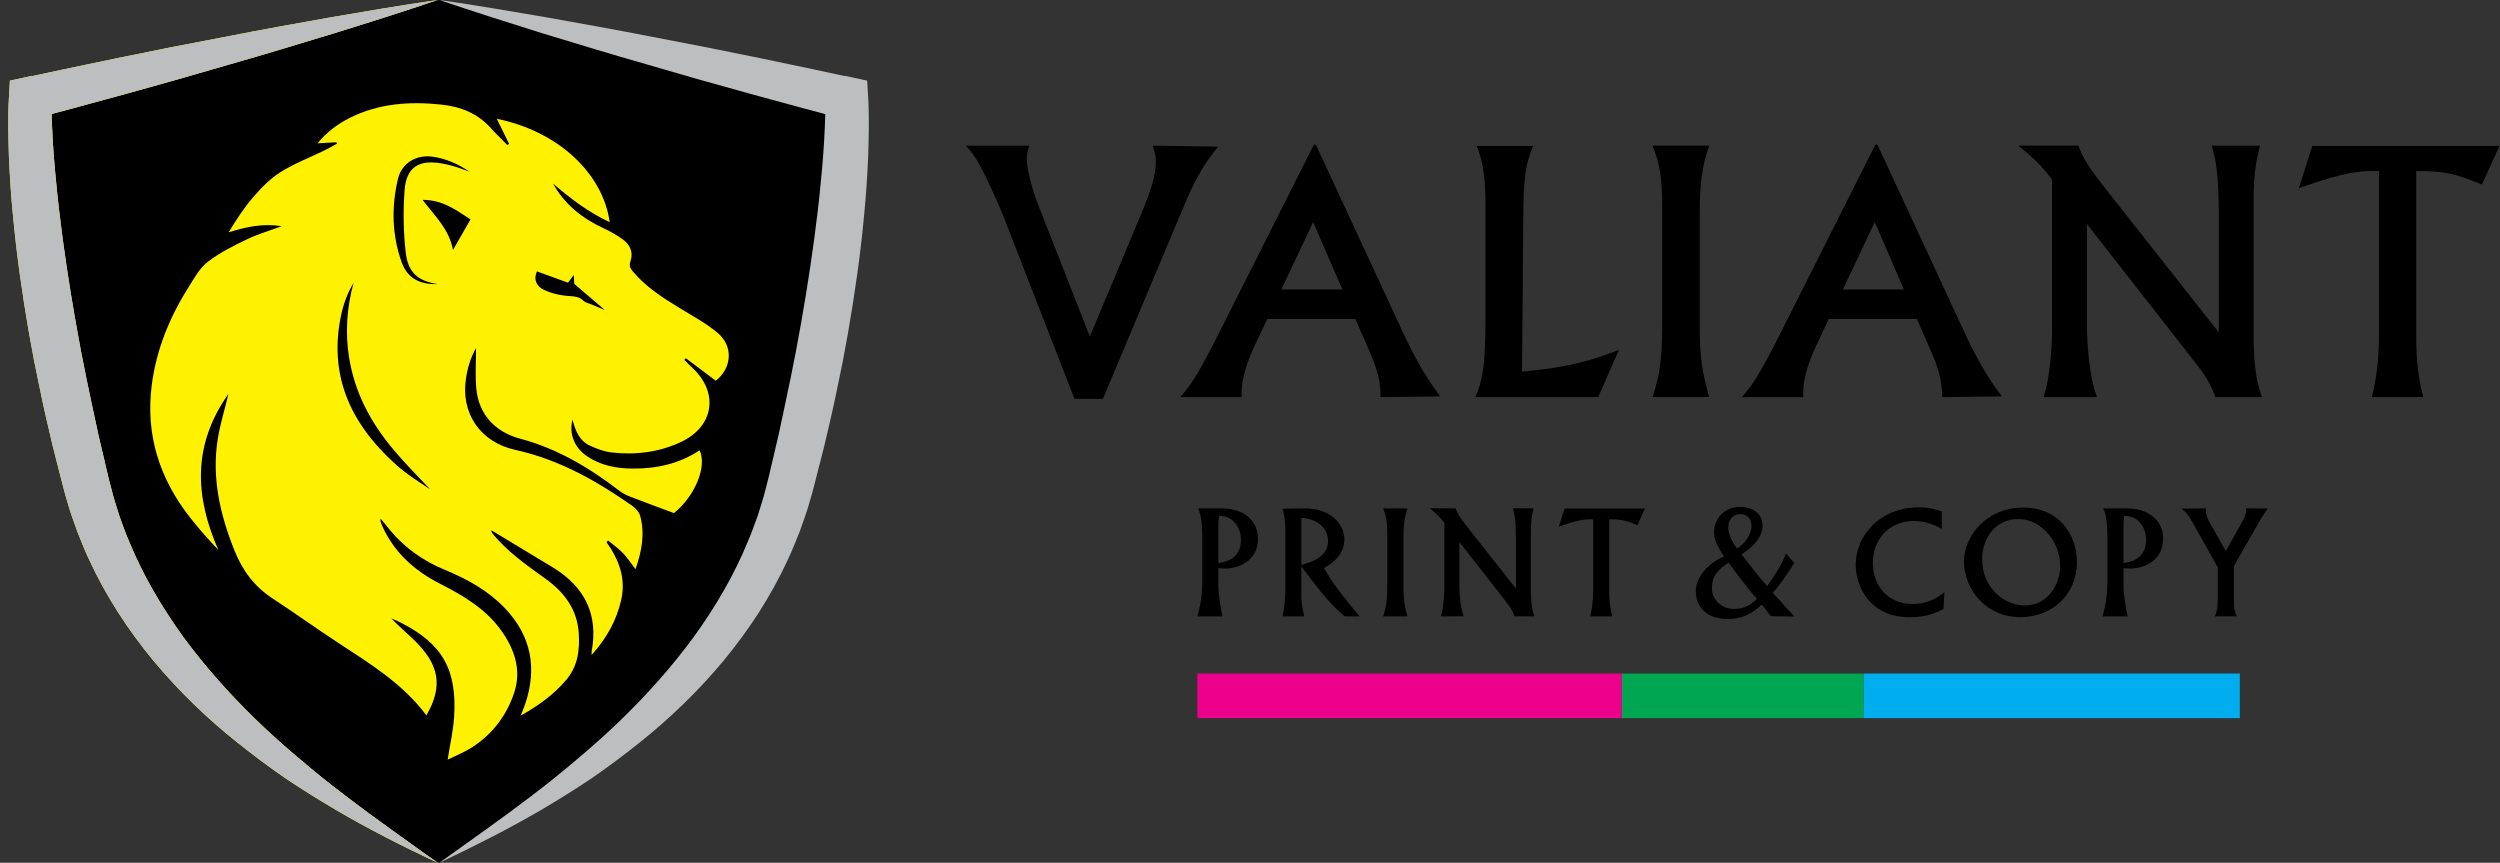 <?xml version="1.0" encoding="UTF-8"?> <!-- Generator: Adobe Illustrator 24.1.2, SVG Export Plug-In . SVG Version: 6.00 Build 0) --> <svg xmlns="http://www.w3.org/2000/svg" xmlns:xlink="http://www.w3.org/1999/xlink" version="1.0" id="Layer_1" x="0px" y="0px" viewBox="0 0 510 176" style="enable-background:new 0 0 510 176;" xml:space="preserve"><rect x="0" y="0" width="510" height="176" fill="#333333" stroke="none"/> <style type="text/css"> .st0{fill:#BCBEC0;} .st1{fill:#FFF200;} .st2{fill:#EC008C;} .st3{fill:#00A651;} .st4{fill:#00AEEF;} </style> <g> <g> <path d="M89.64,0c-113.88,27.41-74.6,17.95-83.1,20c0,0-1.48,28.17,11.53,79.15c10.5,41.16,49.68,63.94,71.56,76.85 c21.88-12.9,61.06-35.69,71.56-76.85C174.22,48.17,172.74,20,172.74,20C164.24,17.95,203.52,27.41,89.64,0"></path> <g> <path class="st0" d="M89.64,176c6.4-4.59,12.84-9.08,19.03-13.83c3.1-2.36,6.14-4.79,9.08-7.31c2.97-2.49,5.85-5.06,8.62-7.73 c5.54-5.34,10.64-11.05,15.12-17.15c4.43-6.12,8.25-12.62,11.07-19.51c0.75-1.7,1.35-3.46,1.99-5.2 c0.55-1.77,1.15-3.52,1.59-5.33c0.49-1.75,0.92-3.67,1.36-5.56l1.33-5.67c1.63-7.59,3.28-15.17,4.59-22.8 c1.35-7.62,2.5-15.27,3.41-22.93c0.23-1.92,0.43-3.83,0.6-5.75c0.21-1.92,0.35-3.83,0.51-5.74c0.13-1.91,0.26-3.82,0.33-5.72 c0.07-1.87,0.14-3.87,0.12-5.55l3.33,4.01l-1.36-0.36c4.08-16.8,1.15-4.65,2.06-8.4l0.02,0.01l0.04,0.01l0.08,0.02l0.17,0.04 l0.33,0.09l0.67,0.18l0.02,0.01c-4.01,16.68-1.12,4.62-2.02,8.34l-0.04-0.01l-0.08-0.02l-0.17-0.04l-0.33-0.09l-0.67-0.18 l-1.33-0.35l-5.33-1.42l-10.65-2.9l-10.63-2.97l-10.61-3.07c-7.08-2.01-14.13-4.17-21.18-6.31C103.67,4.61,96.64,2.38,89.64,0 c7.31,1.06,14.58,2.28,21.85,3.54c7.25,1.3,14.51,2.59,21.73,4.01l10.85,2.09l10.82,2.19l10.81,2.26l5.4,1.16l1.35,0.29 l0.67,0.15l0.34,0.07l0.17,0.04l0.08,0.02l0.04,0.01c-0.9,3.72,2.04-8.33-2,8.35l-0.02,0l-0.67-0.15l-0.34-0.07l-0.17-0.04 l-0.08-0.02l-0.04-0.01l-0.02,0c0.9-3.75-2.05,8.39,2.03-8.41l1.33,0.29l3.13,0.68l0.2,3.33c0.13,2.24,0.15,4.16,0.14,6.21 c-0.01,2.02-0.08,4.02-0.14,6.03c-0.18,4-0.42,7.99-0.83,11.96c-0.73,7.94-1.87,15.81-3.22,23.64l-1.07,5.86l-1.2,5.83 c-0.77,3.89-1.72,7.74-2.61,11.6l-1.47,5.76c-0.5,1.92-0.94,3.81-1.57,5.83c-0.55,2-1.29,3.93-1.97,5.88 c-0.77,1.92-1.52,3.84-2.4,5.71c-3.44,7.5-7.97,14.42-13.14,20.68c-5.2,6.25-11.04,11.87-17.31,16.85 c-3.12,2.5-6.33,4.88-9.6,7.14c-3.31,2.22-6.67,4.32-10.08,6.33C103.8,169.09,96.76,172.64,89.64,176z"></path> </g> <g> <path class="st1" d="M89.26,0c-6.99,2.38-14.03,4.6-21.07,6.78c-7.05,2.14-14.1,4.3-21.18,6.31L36.4,16.16l-10.63,2.97 l-10.65,2.9l-5.33,1.43l-1.33,0.35L7.78,24l-0.33,0.09l-0.17,0.04L7.2,24.15l-0.04,0.01c-0.9-3.71,1.99,8.31-2.01-8.32l0.02-0.01 l0.67-0.18l0.33-0.09l0.17-0.04l0.08-0.02l0.04-0.01l0.02-0.01c0.91,3.74-2.01-8.37,2.06,8.38l-1.36,0.36l3.32-4 c-0.02,1.68,0.05,3.68,0.12,5.55c0.07,1.9,0.2,3.81,0.33,5.72c0.16,1.91,0.3,3.83,0.51,5.74c0.18,1.91,0.38,3.83,0.61,5.75 c0.9,7.66,2.06,15.31,3.41,22.93c1.32,7.63,2.95,15.21,4.6,22.8l1.33,5.67c0.44,1.89,0.87,3.81,1.37,5.56 c0.43,1.8,1.04,3.56,1.58,5.33c0.64,1.74,1.24,3.5,1.99,5.2c2.82,6.89,6.65,13.38,11.07,19.51c4.48,6.09,9.58,11.8,15.12,17.14 c2.77,2.67,5.65,5.25,8.62,7.73c2.95,2.52,5.98,4.95,9.08,7.31c6.19,4.75,12.62,9.24,19.02,13.84 c-7.12-3.35-14.16-6.9-20.98-10.92c-3.41-2.01-6.77-4.12-10.08-6.33c-3.27-2.26-6.48-4.64-9.61-7.14 c-6.27-4.97-12.11-10.6-17.31-16.85c-5.17-6.26-9.7-13.19-13.14-20.69c-0.89-1.86-1.63-3.79-2.4-5.71 c-0.68-1.95-1.42-3.89-1.97-5.88c-0.62-2.02-1.07-3.91-1.57-5.83l-1.47-5.76c-0.89-3.86-1.83-7.71-2.6-11.6l-1.2-5.83l-1.07-5.86 c-1.35-7.83-2.48-15.7-3.21-23.64c-0.41-3.96-0.64-7.96-0.83-11.96C1.77,30.01,1.7,28,1.69,25.98c-0.02-2.05,0.01-3.97,0.14-6.21 l0.19-3.32l3.13-0.67l1.33-0.29c4.06,16.75,1.12,4.65,2.02,8.39l-0.02,0l-0.04,0.01l-0.08,0.02l-0.17,0.04l-0.34,0.07l-0.67,0.15 l-0.02,0c-4.02-16.63-1.09-4.61-1.99-8.33l0.04-0.01l0.08-0.02l0.17-0.04l0.34-0.07l0.67-0.15l1.35-0.29l5.4-1.16l10.81-2.26 l10.82-2.19l10.85-2.09c7.22-1.43,14.48-2.72,21.73-4.02C74.68,2.29,81.95,1.06,89.26,0z"></path> </g> <g> <path class="st0" d="M89.26,0c-6.99,2.38-14.03,4.6-21.07,6.78c-7.05,2.14-14.1,4.3-21.18,6.31L36.4,16.16l-10.63,2.97 l-10.65,2.9l-5.33,1.43l-1.33,0.35L7.78,24l-0.33,0.09l-0.17,0.04L7.2,24.15l-0.04,0.01c-0.9-3.71,1.99,8.31-2.01-8.32l0.02-0.01 l0.67-0.18l0.33-0.09l0.17-0.04l0.08-0.02l0.04-0.01l0.02-0.01c0.91,3.74-2.01-8.37,2.06,8.38l-1.36,0.36l3.32-4 c-0.02,1.68,0.05,3.68,0.12,5.55c0.07,1.9,0.2,3.81,0.33,5.72c0.16,1.91,0.3,3.83,0.51,5.74c0.18,1.91,0.38,3.83,0.61,5.75 c0.9,7.66,2.06,15.31,3.41,22.93c1.32,7.63,2.95,15.21,4.6,22.8l1.33,5.67c0.44,1.89,0.87,3.81,1.37,5.56 c0.43,1.8,1.04,3.56,1.58,5.33c0.64,1.74,1.24,3.5,1.99,5.2c2.82,6.89,6.65,13.38,11.07,19.51c4.48,6.09,9.58,11.8,15.12,17.14 c2.77,2.67,5.65,5.25,8.62,7.73c2.95,2.52,5.98,4.95,9.08,7.31c6.19,4.75,12.62,9.24,19.02,13.84 c-7.12-3.35-14.16-6.9-20.98-10.92c-3.41-2.01-6.77-4.12-10.08-6.33c-3.27-2.26-6.48-4.64-9.61-7.14 c-6.27-4.97-12.11-10.6-17.31-16.85c-5.17-6.26-9.7-13.19-13.14-20.69c-0.89-1.86-1.63-3.79-2.4-5.71 c-0.68-1.95-1.42-3.89-1.97-5.88c-0.62-2.02-1.07-3.91-1.57-5.83l-1.47-5.76c-0.89-3.86-1.83-7.71-2.6-11.6l-1.2-5.83l-1.07-5.86 c-1.35-7.83-2.48-15.7-3.21-23.64c-0.41-3.96-0.64-7.96-0.83-11.96C1.77,30.01,1.7,28,1.69,25.98c-0.02-2.05,0.01-3.97,0.14-6.21 l0.19-3.32l3.13-0.67l1.33-0.29c4.06,16.75,1.12,4.65,2.02,8.39l-0.02,0l-0.04,0.01l-0.08,0.02l-0.17,0.04l-0.34,0.07l-0.67,0.15 l-0.02,0c-4.02-16.63-1.09-4.61-1.99-8.33l0.04-0.01l0.08-0.02l0.17-0.04l0.34-0.07l0.67-0.15l1.35-0.29l5.4-1.16l10.81-2.26 l10.82-2.19l10.85-2.09c7.22-1.43,14.48-2.72,21.73-4.02C74.68,2.29,81.95,1.06,89.26,0z"></path> </g> <path class="st1" d="M106.23,145.98c0.38-0.98,0.65-1.6,0.87-2.24c2.52-7.37,1.34-14.05-4.24-19.82 c-3.36-3.47-7.57-5.8-12.08-7.66c-4.42-1.82-8.16-4.46-11.16-8.05c-0.63-0.75-1.23-1.52-1.98-2.43c0,0.4-0.04,0.56,0.01,0.69 c0.11,0.32,0.24,0.64,0.38,0.95c2.41,5.28,6.49,9,11.77,11.68c4.73,2.4,9.25,5.1,12.36,9.4c2.8,3.86,4.26,8.16,2.75,12.76 c-1.51,4.61-4.39,8.5-8.68,11.24c-1.46,0.93-3.12,1.58-4.91,2.47c0.5-3.16,1.13-5.86,1.31-8.59c0.65-9.74-2.33-15.05-10.91-19.38 c-0.61-0.31-1.26-0.57-1.89-0.85c1.59,1.67,3.31,3.09,4.88,4.65c4.7,4.66,5.84,9.02,2.27,15.13c-4.71-6.36-11.4-10.49-17.95-14.77 c-4.47-2.92-8.78-6.05-13.26-8.96c-3.79-2.46-6.24-5.69-7.89-9.78c-2.98-7.4-4.72-14.92-3.46-22.85c0.47-2.98,1.39-5.9,2.19-9.22 c-7.4,10.44-6.85,20.97-2.07,31.84c-2.02-2.12-3.9-4.26-5.66-6.48c-6.36-8.04-9.21-17.03-7.93-27.1 c0.92-7.22,3.62-13.86,7.54-20.06c1.14-1.81,2.22-3.83,3.88-5.12c2.36-1.84,5.16-3.23,7.9-4.56c2.19-1.07,4.59-1.76,7.17-2.73 c-3.89-0.61-7.28,0.16-10.8,1.25c1.54-2.51,3.11-4.98,5.02-7.18c1.63-1.88,3.44-3.76,5.55-5.09c2.77-1.75,5.92-2.95,8.9-4.4 c0.9-0.44,1.77-0.94,2.65-1.42c-0.04-0.1-0.08-0.19-0.12-0.28c-1.23,0.07-2.46,0.14-3.87,0.22c1.9-2.31,4.16-4,6.74-5.27 c5.8-2.86,11.96-3.31,18.39-2.65c4.17,0.43,7.6,1.84,10.29,4.89c0.23,0.26,0.47,0.51,0.71,0.76c0.86,0.87,1.73,1.75,2.59,2.62 l0.37-0.23c-0.83-1.7-1.66-3.4-2.51-5.13c12.69,2.59,21.68,11.27,23.03,21.1c-4.35-2.03-8.03-4.85-11.56-7.88 c2.32,4.19,5.88,7.06,10.27,9.1c1.4,0.65,2.78,1.41,4.01,2.32c1.46,1.09,2.13,2.64,1.52,4.39c-0.3,0.87-0.12,1.41,0.44,2.07 c2.6,3.12,5.99,5.32,9.46,7.44c2.68,1.64,5.51,3.15,7.88,5.14c3.3,2.77,2.86,7.23-0.38,9.76c-2.08-1.56-4.1-3.08-6.12-4.6 c-0.1,0.12-0.2,0.23-0.3,0.35c0.54,0.53,1.07,1.08,1.63,1.6c5.38,4.99,4.49,11.84-2.12,15.05c-4.5,2.18-9.38,2.8-14.37,2.23 c-1.47-0.17-2.94-0.73-4.3-1.34c-2.22-1-3.06-3.02-3.65-5.37c-0.75,2.99,0.41,5.72,2.92,7.45c2.76,1.9,5.91,2.51,9.2,2.55 c4.97,0.06,9.66-0.97,13.81-3.73c1.58,3.35-1.01,9.43-5.23,12.81c-2.24-0.84-4.36-1.58-6.45-2.41c-1.57-0.63-3.32-1.1-4.61-2.08 c-6.14-4.71-12.66-8.65-20.35-10.7c-5.28-1.41-8.5-5.15-8.93-10.38c-0.22-2.68-0.04-5.39-0.04-8.08 c-1.09,1.88-1.71,3.98-2.05,6.18c-1.09,7.05,2.84,12.98,10.07,14.58c8.95,1.97,16.58,6.32,23.85,11.41 c0.69,0.49,1.41,1.26,1.61,2.02c1,3.66,0.34,7.23-0.95,10.91c-0.92-1.21-1.64-2.33-2.55-3.28c-0.9-0.94-2-1.71-3.02-2.56 c-0.12,0.1-0.24,0.2-0.36,0.3c2.55,3.58,4.01,7.38,3.02,11.78c-0.94,4.2-2.97,7.83-6.04,11.27c0-0.44-0.02-0.58,0-0.71 c1.41-7.45-1.3-13.17-7.98-17.21c-3.84-2.33-7.69-4.65-11.54-6.97c-0.31-0.18-0.61-0.37-0.92-0.55c-0.02,0.31,0.07,0.46,0.19,0.6 c3,3.74,6.95,6.47,10.84,9.27c3.89,2.8,6.49,6.31,6.79,11.14c0.21,3.48-0.19,6.72-2.61,9.57 C112.97,141.67,109.92,143.92,106.23,145.98 M92.41,51c1.28-2.25,2.38-4.17,3.57-6.24c-2.9-1.87-5.58-3.99-9.78-3.99 C88.75,44.11,91.64,46.77,92.41,51 M120.8,61.65c-1.54-1.32-2.99-2.56-4.44-3.8c0.09-0.13,0.19-0.25,0.29-0.38 c0.02,0.31,0.04,0.62,0.06,0.99c-2.28-0.83-4.52-1.64-6.87-2.49c-0.4,1.13,0.18,2.21,1.36,2.75c1.29,0.59,2.74,1,4.16,1.14 c1.46,0.14,2.89,0.04,4.02,1.17C119.69,61.34,120.26,61.42,120.8,61.65"></path> <path d="M72.11,57.73c-1.2,2.02-2.06,4.28-2.57,6.76c-2.35,11.54,1.37,21.49,11.39,30.43c1.85,1.65,4.03,3.07,6.13,4.44 c0.24,0.15,0.48,0.31,0.71,0.47c-0.22-0.23-0.44-0.46-0.67-0.69c-2.33-2.42-4.53-4.71-6.62-7.16c-5.15-6.04-8.18-12.28-9.27-19.07 C70.42,67.99,70.72,62.89,72.11,57.73 M120.6,62.08c-0.16-0.07-0.33-0.12-0.49-0.18c-0.39-0.13-0.79-0.26-1.09-0.55 c-0.82-0.82-1.83-0.89-2.99-0.97c-0.24-0.01-0.48-0.03-0.73-0.06c-1.46-0.14-2.95-0.55-4.32-1.18c-1.44-0.66-2.08-2-1.61-3.32 l0.16-0.46l6.35,2.31l1.16-1.57l0.11,1.81l6.23,5.33L120.6,62.08z M110.21,56.6c-0.03,0.69,0.4,1.32,1.21,1.69 c1.25,0.58,2.66,0.96,3.99,1.1c0.23,0.02,0.47,0.04,0.7,0.06c0.54,0.04,1.08,0.08,1.61,0.19l-0.62-0.53L110.21,56.6z M89.27,57.95 c-4.16-0.62-6.06-2.53-6.5-6.41c-0.47-4.15-0.55-8.41-0.24-12.67c0.17-2.36,0.88-3.95,2.16-4.86c1.39-0.98,3.42-1.14,6.39-0.48 c1.59,0.35,3.11,0.9,4.7,1.49c-2.5-1.69-4.87-2.65-7.41-3.04c-3.47-0.53-6.42,1.32-7.18,4.5c-1.41,5.89-1.17,11.58,0.71,16.92 c1.12,3.18,3.51,4.66,7.24,4.56C89.18,57.95,89.22,57.95,89.27,57.95"></path> </g> <g> <g> <path d="M209.95,29.7c-0.41,1.5-0.48,2.05-0.48,2.74c0,1.98,1.03,5.95,2.19,9.03l10.67,27.16l11.01-26.27 c1.09-2.67,2.46-6.43,2.46-9.3c0-0.75-0.07-1.5-0.62-3.35l13.34,0.21c-2.94,3.42-4.99,7.32-6.77,11.56L225,81.35h-5.81 l-14.43-37.07c-0.62-1.57-2.39-5.68-3.97-8.82c-1.57-3.15-2.19-3.97-3.76-5.75H209.95z"></path> <path d="M285.81,66.98c3.69,8,6.09,11.29,8,13.89l-12.18,0.14c0-2.26-0.27-4.86-2.12-9.03l-3.01-6.91h-17.99l-2.6,5.54 c-0.89,1.92-2.87,6.36-2.6,10.4H240.8c1.71-1.98,3.21-3.83,7.46-12.24l19.77-39.26h0.41L285.81,66.98z M261.39,59.05h12.45 l-5.95-13.75L261.39,59.05z"></path> <path d="M326.03,81.01h-25.04c1.3-3.28,2.05-5.27,2.05-16.48V41.88c0-7.39-0.96-9.85-1.78-12.11h11.49 c-1.03,2.67-1.92,4.99-1.98,12.59l-0.27,33.45c9.17-0.82,14.3-2.26,19.77-4.45L326.03,81.01z"></path> <path d="M348.67,29.7c-0.96,3.01-1.92,5.81-1.92,13.54v23.6c0,5.81,0.41,8.76,1.92,14.16h-11.56c1.03-3.22,1.98-6.16,1.98-14.71 V41.88c0-5.81-0.68-9.03-1.98-12.18H348.67z"></path> <path d="M400.37,66.98c3.69,8,6.09,11.29,8,13.89l-12.18,0.14c0-2.26-0.27-4.86-2.12-9.03l-3.01-6.91h-17.99l-2.6,5.54 c-0.89,1.92-2.87,6.36-2.6,10.4h-12.52c1.71-1.98,3.21-3.83,7.46-12.24l19.77-39.26H383L400.37,66.98z M375.95,59.05h12.45 l-5.95-13.75L375.95,59.05z"></path> <path d="M423.97,29.7c0.96,2.33,1.44,3.56,5.47,8.69l23.19,29.41V44.48c0-9.44-0.62-11.83-1.44-14.77h9.85 c-0.68,2.74-1.3,5.47-1.3,10.94v27.57c0,7.93,0.96,10.67,1.71,12.79h-9.51c-0.89-2.74-2.6-5.13-4.38-7.39l-21.82-27.91v20.25 c0,4.51,0.48,10.88,2.05,15.05h-10.88c1.64-5.34,1.71-12.59,1.71-13.54V36.61c-2.46-3.15-3.83-4.45-6.91-6.91H423.97z"></path> <path d="M509.88,29.77l-3.56,7.87c-5.61-2.26-7.46-2.74-13.41-2.74v33.86c0,4.1,0.34,8.28,1.44,12.24h-10.47 c0.75-3.22,1.44-6.98,1.44-13.06V34.9c-3.42-0.07-6.43-0.07-16.35,3.49l2.74-8.62H509.88z"></path> </g> <g> <rect x="244.26" y="137.4" class="st2" width="86.6" height="9.1"></rect> <rect x="330.86" y="137.4" class="st3" width="49.34" height="9.1"></rect> <rect x="380.2" y="137.4" class="st4" width="76.72" height="9.1"></rect> </g> <g> <g> <path d="M245.26,109.62c0-3.91-0.5-5.08-0.85-5.91l4.79,0c4.44,0,7.43,2.44,7.43,6.17c0,4.82-4.44,6.29-7.23,6.08l-0.85-0.06 l0,3.61c0,1.71,0.44,4.53,0.85,6.23l-5.14,0c0.41-1.53,1-3.55,1-7.2L245.26,109.62z M248.55,114.88 c1.41-0.24,4.61-0.82,4.61-4.79c0-1.24-0.41-2.62-1.41-3.64c-0.94-0.97-2.03-1.15-3.09-1.26c-0.06,0.73-0.12,1.73-0.12,2.47 L248.55,114.88z"></path> <path d="M262.21,108.32c0-2.58-0.35-3.79-0.59-4.55l4.29-0.06c5.67-0.09,8.34,3.32,8.34,6.29c0,3.58-3.17,5.35-4.17,5.88 c1.97,3.47,4.67,6.73,7.29,9.87l-3.03,0c-2.97-2.56-4.32-4.14-8.87-10.2v5.44c0,1.7,0.03,2.41,0.62,4.76l-4.47,0 c0.47-2.17,0.59-3.79,0.59-5.7L262.21,108.32z M265.48,115.23c2.08-0.59,5.44-1.53,5.44-4.9c0-1.65-1.03-4.29-5.44-4.73 L265.48,115.23z"></path> <path d="M287.13,103.71c-0.41,1.29-0.82,2.5-0.82,5.82l0,10.14c0,2.5,0.18,3.76,0.82,6.08l-4.97,0 c0.44-1.38,0.85-2.64,0.85-6.32l0-10.49c0-2.5-0.29-3.88-0.85-5.23L287.13,103.71z"></path> <path d="M296.94,103.71c0.41,1,0.62,1.53,2.35,3.73l9.96,12.63l0-10.02c0-4.05-0.26-5.08-0.62-6.35l4.23,0 c-0.29,1.18-0.56,2.35-0.56,4.7l0,11.84c0,3.41,0.41,4.58,0.74,5.49l-4.08,0c-0.38-1.17-1.12-2.2-1.88-3.17l-9.37-11.99l0,8.7 c0,1.94,0.21,4.67,0.88,6.46l-4.67,0c0.71-2.29,0.73-5.41,0.73-5.82l0-13.25c-1.06-1.35-1.64-1.91-2.97-2.97L296.94,103.71z"></path> <path d="M335.57,103.74l-1.53,3.38c-2.41-0.97-3.2-1.18-5.76-1.18l0,14.54c0,1.76,0.15,3.56,0.62,5.26l-4.5,0 c0.32-1.38,0.62-3,0.62-5.61l0-14.19c-1.47-0.03-2.76-0.03-7.02,1.5l1.18-3.7L335.57,103.74z"></path> <path d="M396.13,107.88c-1.29-0.68-3.11-1.59-5.73-1.59c-4.91,0-8.34,3.64-8.34,8.55c0,4.5,2.94,8.37,8.11,8.37 c3.38,0,5.29-1.47,6.49-2.38l-0.18,3.41c-1.41,0.71-3.41,1.68-6.87,1.68c-8.55,0-11.05-6.76-11.05-10.73 c0-5.88,4.94-11.69,12.84-11.69c2.29,0,3.64,0.47,4.73,0.85V107.88z"></path> <path d="M412.73,103.54c7.29,0,10.96,5.52,10.96,11.11c0,6.87-5.29,11.25-11.52,11.25c-7.11,0-11.52-5.76-11.52-11.4 C400.65,109.59,405.06,103.54,412.73,103.54 M413.08,123.51c4.91,0,7.2-4.61,7.2-8.05c0-4.58-3.5-9.58-8.64-9.58 c-4.44,0-7.29,3.85-7.29,8.11C404.35,119.96,408.88,123.51,413.08,123.51"></path> <path d="M429.91,109.62c0-3.91-0.5-5.08-0.85-5.91l4.79,0c4.44,0,7.43,2.44,7.43,6.17c0,4.82-4.44,6.29-7.23,6.08l-0.85-0.06 v3.61c0,1.71,0.44,4.53,0.85,6.23l-5.14,0c0.41-1.53,1-3.55,1-7.2L429.91,109.62z M433.2,114.88c1.41-0.24,4.61-0.82,4.61-4.79 c0-1.24-0.41-2.62-1.41-3.64c-0.94-0.97-2.03-1.15-3.09-1.26c-0.06,0.73-0.12,1.73-0.12,2.47L433.2,114.88z"></path> <path d="M450.01,103.71c-0.12,1.29,0.41,2.26,0.97,3.26l3.08,5.43l3-5.32c0.94-1.58,1.2-2.32,1.15-3.38l4.44,0.03 c-0.82,1.06-1.44,2.14-1.64,2.47l-5.29,9.28l0,7.64c0,0.21,0,1.47,0.59,2.61l-4.47,0c0.32-0.82,0.59-1.44,0.59-3.76l0-6.23 l-4.94-8.79c-1.06-1.94-1.53-2.47-2.5-3.2L450.01,103.71z"></path> </g> <path d="M361.25,125.7l4.79,0.07l-0.41-0.45l-3.97-4.37c0.84-0.97,1.58-1.92,2.21-2.84c0.67-0.98,1.35-1.99,2.01-3.02l0.15-0.24 l-1.64-1.95l-0.27,0.61c-0.51,1.15-1.09,2.23-1.71,3.22c-0.57,0.9-1.21,1.86-1.9,2.84c-0.88-0.97-1.75-2.01-2.58-3.09 c-0.86-1.11-1.75-2.25-2.65-3.41c0.4-0.25,0.81-0.54,1.23-0.86c0.53-0.41,1.03-0.87,1.48-1.36c0.46-0.51,0.84-1.06,1.13-1.64 c0.3-0.6,0.45-1.24,0.45-1.88c0-1.28-0.45-2.27-1.33-2.94c-0.86-0.65-1.96-0.98-3.28-0.98l0,0c-0.77,0-1.48,0.13-2.12,0.4 c-0.64,0.26-1.2,0.63-1.67,1.1c-0.47,0.47-0.84,1.02-1.1,1.63c-0.26,0.62-0.4,1.3-0.4,2.03c0,0.86,0.22,1.74,0.65,2.6 c0.37,0.74,0.83,1.52,1.37,2.33c-0.73,0.33-1.42,0.71-2.05,1.15c-0.73,0.51-1.38,1.09-1.92,1.72c-0.55,0.63-0.98,1.31-1.29,2.02 c-0.32,0.71-0.48,1.46-0.48,2.21c0,0.95,0.18,1.8,0.53,2.51c0.35,0.72,0.83,1.32,1.43,1.8c0.59,0.48,1.29,0.83,2.07,1.04 c0.77,0.21,1.6,0.32,2.46,0.32c1.57,0,2.94-0.29,4.07-0.86c1.03-0.52,2-1.22,2.9-2.08c0.39,0.47,0.73,0.91,1.03,1.31 C360.81,125.11,361.07,125.47,361.25,125.7L361.25,125.7 M354.36,111.91c-0.51-0.65-0.93-1.37-1.26-2.12 c-0.36-0.82-0.54-1.54-0.54-2.15c0-0.8,0.22-1.44,0.67-1.98c0.44-0.52,1.02-0.77,1.78-0.77c0.72,0,1.26,0.22,1.67,0.66 c0.42,0.45,0.62,1.02,0.62,1.73c0,0.76-0.26,1.59-0.78,2.45C356.03,110.55,355.31,111.28,354.36,111.91L354.36,111.91z M353.68,124.22c-0.65,0-1.25-0.12-1.79-0.35c-0.54-0.23-1.02-0.55-1.41-0.94c-0.39-0.39-0.7-0.85-0.92-1.36 c-0.22-0.51-0.33-1.04-0.33-1.58c0-1.26,0.32-2.3,0.94-3.09c0.6-0.75,1.43-1.47,2.47-2.12c0.92,1.28,1.86,2.54,2.79,3.74 c0.93,1.2,1.93,2.42,2.97,3.65c-0.67,0.64-1.35,1.14-2.03,1.49C355.63,124.03,354.73,124.22,353.68,124.22L353.68,124.22z"></path> </g> </g> </g> </svg> 